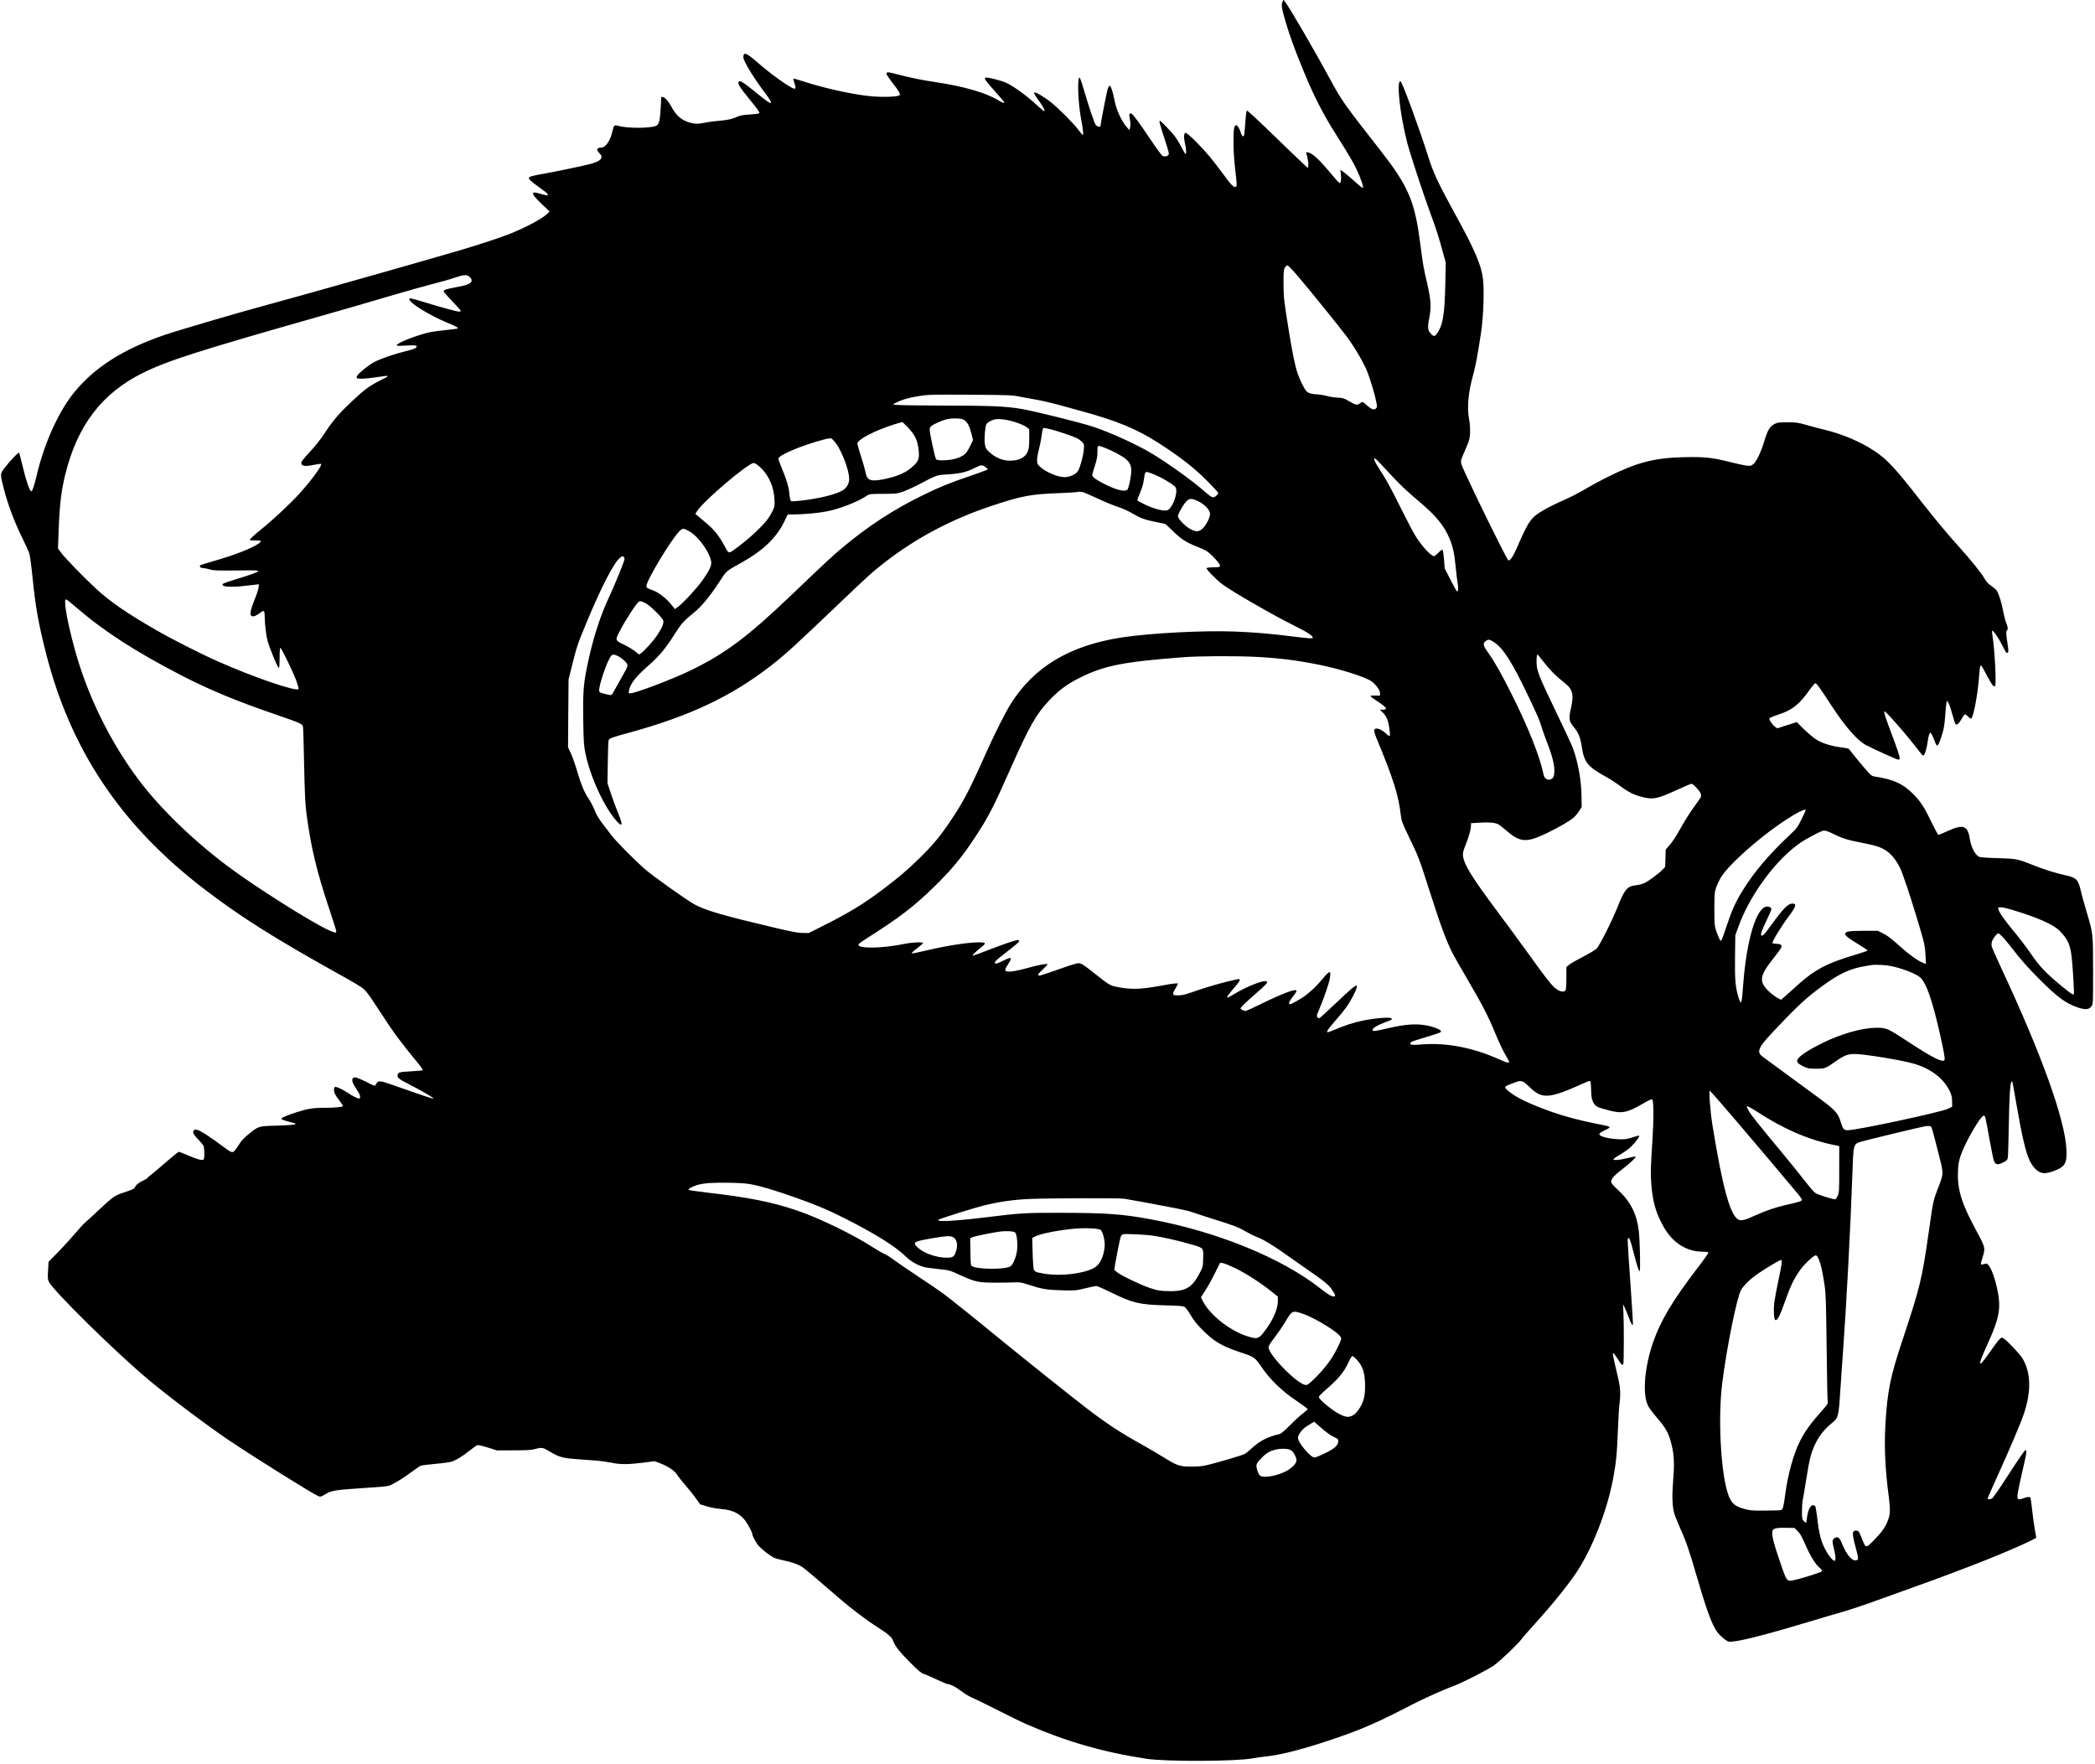 <?xml version="1.0" encoding="UTF-8" standalone="yes"?>
<svg version="1.0" xmlns="http://www.w3.org/2000/svg" width="2107pt" height="1774pt" viewBox="0 0 2810 2366" preserveAspectRatio="xMidYMid meet">
  <g transform="translate(0,2366) scale(0.1,-0.1)" fill="#000000" stroke="none">
    <path d="M17201 23631 c-17 -41 -11 -79 45 -271 56 -188 112 -344 233 -639
141 -344 262 -582 436 -857 214 -338 265 -429 324 -576 41 -103 52 -148 38
-148 -7 0 -57 41 -112 91 -55 50 -120 104 -143 121 l-44 30 7 -56 c9 -70 0
-127 -20 -120 -7 3 -55 56 -106 117 -163 197 -248 276 -314 293 -26 6 -27 5
-22 -17 3 -13 11 -45 17 -71 6 -25 10 -64 8 -85 l-3 -38 -60 54 c-33 30 -215
205 -404 388 -189 184 -349 332 -355 330 -6 -2 -14 -46 -18 -103 -18 -242 -19
-245 -36 -242 -9 2 -21 21 -28 45 -16 54 -45 103 -61 103 -31 0 -38 -44 -38
-230 1 -132 8 -242 25 -383 18 -150 21 -200 12 -209 -22 -22 -61 10 -139 118
-43 59 -123 164 -177 233 -117 149 -339 374 -364 369 -24 -4 -27 -60 -8 -142
18 -76 21 -150 6 -141 -5 3 -31 47 -57 98 -26 50 -67 116 -91 147 -54 67 -183
200 -195 200 -13 0 0 -51 64 -244 33 -98 59 -188 57 -200 -4 -28 -49 -43 -82
-28 -15 7 -75 87 -156 209 -135 201 -228 331 -255 353 -8 7 -21 10 -29 7 -11
-4 -11 -17 -1 -78 9 -50 10 -83 3 -108 l-10 -36 -35 40 c-71 82 -140 233 -163
355 -21 111 -50 200 -65 200 -8 0 -21 -21 -30 -52 -13 -44 -95 -466 -95 -490
0 -16 -41 -7 -59 11 -20 20 -80 197 -167 489 -30 103 -51 159 -57 153 -29 -29
-15 -354 23 -554 26 -133 35 -217 23 -217 -5 0 -31 30 -58 67 -61 83 -267 291
-369 371 -42 34 -105 77 -140 97 -109 61 -112 48 -16 -85 64 -89 83 -130 62
-130 -5 0 -55 43 -113 96 -125 115 -287 232 -388 281 -72 35 -273 84 -288 70
-13 -14 17 -55 136 -186 66 -74 121 -138 121 -143 0 -16 -25 -7 -89 32 -160
96 -458 182 -818 236 -185 27 -352 61 -516 104 -134 36 -157 37 -157 11 0 -11
38 -68 85 -128 80 -101 105 -146 92 -160 -24 -23 -239 -30 -408 -12 -227 23
-625 111 -877 195 -74 24 -137 42 -140 39 -3 -3 2 -27 11 -53 21 -57 22 -82 3
-82 -44 0 -321 197 -505 360 -140 123 -180 137 -181 63 0 -51 135 -274 292
-481 127 -168 103 -177 -78 -29 -231 188 -266 209 -280 172 -9 -21 33 -86 131
-205 123 -149 159 -200 149 -210 -5 -5 -61 -12 -124 -16 -81 -4 -128 -12 -160
-26 -82 -36 -134 -48 -251 -58 -63 -5 -148 -16 -188 -25 -95 -20 -146 -19
-219 3 -109 35 -176 95 -242 220 -34 64 -89 122 -115 122 -8 0 -15 -1 -16 -2
0 -2 -4 -70 -8 -153 -9 -167 -23 -219 -66 -235 -87 -33 -388 -32 -502 2 -54
15 -60 10 -80 -78 -28 -123 -91 -214 -148 -214 -62 0 -72 -30 -25 -75 61 -59
22 -106 -120 -144 -98 -27 -510 -112 -680 -141 -69 -12 -132 -28 -140 -36 -12
-12 -10 -18 15 -45 17 -17 71 -60 121 -95 140 -98 149 -121 36 -90 -114 31
-122 32 -122 5 0 -17 32 -54 110 -130 l111 -106 -33 -32 c-65 -65 -288 -183
-508 -271 -116 -46 -401 -140 -650 -214 -431 -128 -2122 -607 -2545 -721 -436
-117 -1228 -350 -1434 -420 -544 -187 -920 -424 -1195 -754 -213 -255 -408
-682 -511 -1113 -35 -149 -61 -228 -75 -228 -22 0 -72 144 -120 348 -21 90
-41 166 -45 170 -9 9 -131 -120 -197 -208 -58 -76 -58 -76 -9 -270 57 -223
147 -461 261 -690 38 -75 75 -159 84 -189 8 -29 27 -168 41 -309 39 -395 80
-623 180 -1019 330 -1299 1004 -2308 2110 -3158 498 -383 962 -675 1873 -1181
129 -71 254 -146 278 -168 25 -21 74 -84 111 -140 222 -339 279 -423 360 -531
49 -66 136 -176 193 -245 113 -137 135 -168 127 -176 -3 -3 -70 -9 -148 -14
-159 -9 -175 -13 -184 -41 -14 -42 5 -58 143 -129 169 -85 351 -192 336 -197
-6 -2 -103 28 -215 68 -112 39 -268 93 -347 121 -157 55 -182 56 -207 8 -17
-33 -12 -34 -140 32 -38 19 -89 41 -113 49 -37 11 -45 10 -59 -3 -21 -22 -4
-72 53 -156 43 -61 55 -104 34 -117 -12 -7 -92 32 -157 77 -60 40 -137 78
-162 78 -17 0 -21 -6 -21 -36 0 -43 8 -59 71 -145 27 -37 49 -71 49 -76 0 -12
-119 -23 -259 -23 -145 0 -220 -13 -369 -61 -141 -46 -206 -75 -197 -89 6 -9
66 -29 155 -51 43 -11 44 -12 20 -22 -14 -5 -122 -13 -240 -16 -248 -7 -240
-5 -377 -115 -54 -44 -95 -87 -120 -127 -21 -33 -49 -74 -63 -90 -33 -39 -43
-35 -185 71 -274 203 -365 247 -373 177 -3 -22 9 -40 61 -95 35 -37 69 -77 76
-89 6 -12 11 -58 11 -103 0 -66 -3 -82 -17 -87 -23 -9 -90 11 -208 62 -57 25
-109 45 -117 45 -7 0 -81 -59 -163 -131 -83 -73 -174 -149 -202 -171 -29 -21
-53 -42 -53 -47 0 -4 -23 -18 -52 -32 -62 -29 -107 -64 -118 -94 -9 -22 -24
-29 -180 -81 -90 -30 -134 -63 -310 -229 -74 -70 -152 -142 -174 -159 -21 -17
-81 -83 -134 -146 -53 -63 -156 -176 -228 -250 l-133 -135 -7 -116 c-6 -97 -4
-121 10 -150 58 -122 899 -950 1341 -1319 265 -222 793 -619 1069 -805 345
-232 1120 -717 1203 -752 32 -13 36 -12 91 21 90 55 123 60 602 92 204 13 252
19 285 36 88 44 181 103 275 174 54 40 110 78 124 84 14 5 104 16 200 25 95 8
193 22 216 30 67 24 145 72 238 147 47 37 94 71 106 74 12 2 75 -12 141 -33
l120 -38 225 1 c178 0 238 4 286 17 90 25 107 22 197 -33 116 -71 171 -87 331
-100 75 -5 198 -15 273 -20 76 -6 177 -20 225 -30 112 -25 222 -25 420 0 l157
20 81 -30 c106 -42 192 -100 223 -153 14 -23 65 -87 112 -142 48 -55 112 -134
141 -176 l54 -77 86 -26 c51 -16 128 -31 188 -36 151 -13 240 -51 315 -136 41
-46 111 -174 111 -201 0 -18 35 -87 71 -140 16 -23 71 -74 123 -113 88 -65
102 -72 183 -90 168 -36 254 -67 314 -114 56 -43 242 -202 479 -407 150 -130
368 -295 503 -381 158 -101 199 -137 218 -191 25 -69 85 -145 233 -293 107
-107 140 -134 181 -149 28 -9 106 -44 175 -76 69 -33 134 -59 145 -59 34 -1
104 -37 184 -98 42 -32 104 -69 136 -82 33 -13 186 -88 340 -166 154 -79 338
-168 408 -198 521 -227 1022 -371 1592 -457 267 -41 1218 -36 1430 6 39 8 116
19 171 24 207 21 527 104 939 245 353 120 589 224 1030 454 149 77 425 201
560 250 109 40 452 215 532 272 85 60 320 284 373 355 20 28 95 113 165 190
264 290 505 592 610 765 213 349 394 842 464 1262 32 192 40 273 51 568 6 151
16 316 22 365 17 134 13 217 -16 343 -14 61 -38 162 -52 223 -14 61 -23 114
-19 117 7 7 24 -15 76 -95 43 -66 53 -74 63 -46 8 21 9 549 1 693 l-5 105 25
-50 c13 -27 39 -90 57 -140 18 -49 38 -89 43 -87 12 3 13 -24 -24 527 -42 614
-43 618 -32 634 13 20 31 -25 70 -180 51 -195 71 -259 83 -259 14 0 5 418 -12
550 -28 222 -113 388 -280 541 -68 63 -90 90 -90 109 0 37 50 92 154 170 97
73 184 156 174 166 -4 3 -51 -6 -107 -20 -108 -28 -195 -34 -189 -14 3 7 45
35 94 64 49 28 114 75 144 105 60 59 116 136 107 145 -3 3 -43 -6 -89 -22 -65
-22 -99 -27 -161 -26 -152 3 -291 38 -285 71 2 9 33 31 71 49 101 48 101 48
-103 87 -214 42 -435 100 -602 159 -311 111 -491 198 -592 287 -57 51 -56 52
66 99 116 45 125 43 216 -44 88 -85 139 -114 209 -122 89 -11 230 32 488 150
55 25 107 46 116 46 15 0 17 -17 21 -117 3 -99 7 -126 27 -166 28 -57 51 -70
207 -110 179 -48 250 -34 462 90 80 46 117 62 124 55 19 -19 21 -240 5 -502
-28 -443 -29 -482 -18 -627 17 -221 52 -358 135 -523 127 -255 319 -389 558
-390 37 0 70 -5 73 -10 3 -6 -58 -95 -138 -198 -341 -444 -503 -715 -606
-1014 -114 -333 -142 -688 -66 -843 14 -29 62 -94 107 -146 144 -166 180 -236
219 -421 26 -123 28 -247 9 -471 -14 -175 -9 -311 16 -402 9 -33 46 -127 83
-210 79 -173 118 -290 235 -690 120 -412 194 -611 263 -700 43 -57 127 -125
156 -126 107 -5 437 77 1057 263 184 55 403 120 485 143 83 24 281 90 440 148
160 58 418 151 575 207 597 213 1233 466 1474 587 l89 44 -7 42 c-3 23 -13 79
-21 125 -8 45 -21 146 -29 223 -8 76 -18 144 -21 149 -9 15 -45 12 -101 -9
-59 -23 -74 -16 -74 34 0 28 36 201 94 450 29 123 33 169 14 163 -14 -4 -56
-65 -282 -411 -81 -125 -156 -232 -166 -237 -24 -13 -60 -13 -60 -1 0 6 57
135 126 288 174 382 325 739 362 853 100 303 93 548 -20 739 -34 57 -202 235
-251 266 -28 18 -28 18 -58 -11 -16 -15 -53 -62 -81 -103 -29 -42 -79 -112
-112 -156 -48 -63 -62 -76 -64 -59 -4 25 15 74 108 279 128 284 161 421 140
592 -21 171 -84 376 -134 438 -23 28 -26 29 -65 19 -50 -14 -51 -13 -14 104
34 109 30 126 -82 332 -205 378 -263 563 -252 810 3 95 10 132 36 210 60 178
267 535 311 535 18 0 22 -18 74 -310 25 -137 51 -268 59 -290 21 -59 51 -66
124 -29 49 25 58 34 64 64 4 19 9 207 13 417 6 378 17 569 35 600 8 14 9 14
14 -3 4 -10 29 -152 57 -314 71 -413 125 -641 178 -745 57 -115 136 -173 219
-160 74 11 182 55 218 89 47 44 59 98 52 231 -20 400 -329 1262 -868 2417 -71
152 -132 290 -135 307 -3 16 -1 46 6 66 13 40 65 105 84 105 17 0 93 -82 176
-190 128 -166 221 -271 380 -430 243 -242 353 -322 516 -376 99 -32 144 -27
178 19 21 28 21 37 21 480 -1 513 2 487 -94 809 -27 92 -57 200 -66 240 -38
171 -60 194 -213 228 -135 30 -276 74 -417 130 -226 90 -233 91 -490 99 -139
4 -238 11 -250 18 -57 32 -106 130 -125 248 -27 172 -89 192 -297 97 -62 -29
-117 -52 -123 -52 -5 0 -45 74 -88 163 -98 204 -149 284 -243 379 -146 147
-270 204 -531 243 -32 5 -49 19 -121 103 -46 53 -112 133 -147 177 -35 44 -67
84 -71 89 -4 5 -54 15 -111 22 -131 17 -252 56 -331 107 -34 22 -106 83 -160
135 l-97 96 -131 -42 -130 -42 -28 19 c-36 26 -85 97 -78 114 3 8 57 31 119
51 185 60 279 133 416 326 37 52 74 95 82 95 16 0 60 -61 219 -305 183 -281
347 -466 464 -527 109 -56 391 -184 419 -190 26 -5 28 -3 28 26 0 18 -42 143
-94 279 -51 136 -96 261 -100 277 -4 17 -9 38 -12 47 -11 38 29 2 147 -131
104 -117 237 -277 342 -415 22 -28 32 -34 42 -26 15 12 41 103 50 175 10 72
24 125 35 125 12 0 33 -40 61 -114 33 -91 45 -79 104 109 18 59 28 120 36 235
6 85 14 166 18 180 8 24 8 24 30 -18 12 -24 35 -93 51 -154 16 -61 34 -116 39
-121 16 -16 40 0 70 50 59 95 54 93 93 56 19 -18 39 -33 45 -33 29 0 89 309
108 555 10 140 16 167 30 155 7 -6 41 -64 75 -130 67 -129 95 -164 111 -140
18 26 -7 505 -35 668 -7 39 -9 72 -5 72 19 0 83 -92 130 -187 29 -57 57 -107
62 -110 5 -3 14 0 20 6 8 8 6 40 -6 118 -20 123 -21 169 -7 178 16 10 12 49
-11 100 -11 26 -29 96 -40 156 -19 109 -58 233 -87 277 -8 13 -41 41 -72 62
-42 29 -66 55 -90 97 -40 72 -181 247 -335 418 -154 170 -336 389 -510 611
-356 457 -460 570 -637 687 -180 120 -434 228 -665 282 -59 14 -166 42 -238
63 -120 34 -140 37 -260 37 -114 0 -135 -3 -170 -21 -70 -38 -94 -79 -144
-244 -42 -137 -102 -261 -143 -295 -30 -25 -37 -27 -90 -21 -31 3 -135 26
-231 50 -225 58 -343 70 -616 63 -400 -10 -629 -71 -1029 -271 -84 -42 -201
-105 -262 -141 -122 -73 -237 -131 -382 -194 -53 -23 -137 -66 -188 -95 -187
-107 -213 -143 -379 -527 -46 -105 -90 -167 -110 -155 -25 16 -598 1187 -627
1284 -15 50 -15 50 62 227 43 99 48 119 52 200 2 57 -2 120 -12 174 -31 164
-13 367 54 604 31 112 60 266 105 562 32 207 45 572 26 725 -23 186 -111 391
-372 865 -239 437 -293 552 -369 795 -102 325 -339 972 -362 986 -62 39 -13
-433 86 -818 38 -147 218 -696 319 -969 71 -191 106 -301 162 -509 l37 -135
-6 -280 c-8 -389 -30 -542 -97 -648 -38 -61 -53 -67 -90 -31 -49 47 -54 84
-29 215 30 152 24 243 -28 469 -50 217 -54 240 -92 530 -75 578 -158 770 -545
1265 -472 603 -510 656 -655 925 -202 374 -558 986 -613 1054 l-23 29 -13 -32z
m209 -3677 c157 -184 546 -666 648 -801 111 -148 236 -361 282 -480 46 -120
104 -315 121 -408 11 -58 11 -67 -5 -84 -24 -26 -61 -13 -125 45 -27 24 -52
44 -55 44 -4 0 -20 -10 -36 -21 -35 -27 -55 -23 -151 33 -65 38 -80 42 -143
44 -39 1 -107 11 -150 23 -44 11 -100 21 -125 21 -66 1 -120 15 -146 40 -27
26 -89 150 -121 244 -33 97 -68 266 -119 581 -65 404 -68 435 -69 625 -1 150
2 180 17 208 10 17 25 32 35 32 10 0 69 -60 142 -146z m-11122 0 c32 -22 45
-50 33 -73 -16 -29 -66 -48 -191 -71 -145 -26 -180 -38 -180 -57 0 -8 52 -68
115 -133 63 -65 115 -123 115 -129 0 -6 -11 -11 -23 -11 -29 0 -256 62 -476
130 -178 54 -191 57 -191 36 0 -48 260 -210 500 -311 136 -57 159 -70 148 -81
-3 -3 -69 -12 -147 -20 -77 -7 -175 -21 -218 -29 -165 -34 -441 -140 -451
-174 -4 -11 18 -12 126 -6 97 5 131 4 137 -5 14 -23 -23 -42 -141 -70 -150
-36 -339 -101 -424 -146 -71 -37 -200 -140 -226 -179 -9 -13 -13 -29 -9 -35
10 -16 120 -12 261 10 191 29 195 27 64 -38 -148 -73 -215 -121 -374 -270
-181 -169 -265 -265 -373 -429 -63 -97 -131 -182 -208 -265 -70 -75 -115 -131
-115 -143 0 -49 42 -56 178 -29 45 9 85 14 88 11 19 -19 -130 -222 -299 -408
-114 -125 -368 -362 -501 -467 -85 -67 -156 -133 -156 -145 0 -4 32 -7 72 -6
82 3 94 -8 48 -41 -90 -64 -327 -157 -601 -235 -91 -26 -172 -51 -179 -55 -24
-15 -3 -40 33 -40 18 0 58 -8 88 -17 47 -16 91 -17 358 -15 271 3 303 2 292
-12 -12 -14 -107 -48 -341 -120 -140 -44 -152 -51 -126 -71 14 -11 46 -15 110
-15 83 0 124 4 310 26 l59 7 -5 -44 c-3 -24 -28 -101 -57 -171 -56 -139 -65
-202 -32 -213 25 -8 64 9 112 47 49 39 59 30 59 -53 0 -91 20 -259 37 -319 36
-125 138 -370 154 -370 5 0 9 61 9 135 0 84 4 135 10 135 14 0 170 -323 215
-443 19 -54 33 -103 29 -109 -25 -40 -594 154 -1079 369 -237 105 -604 291
-830 421 -381 218 -621 383 -799 548 -165 151 -423 417 -476 489 l-43 59 11
285 c13 322 34 490 88 711 161 652 489 1082 1030 1353 335 167 737 296 2394
767 294 83 715 205 935 271 220 65 481 138 580 163 99 25 225 60 280 80 111
38 160 44 193 20z m7382 -1613 c58 -11 168 -31 245 -45 77 -14 205 -44 285
-66 80 -23 226 -63 325 -90 454 -124 720 -234 1007 -417 280 -179 481 -334
651 -505 86 -86 157 -163 157 -170 0 -20 -42 -58 -65 -58 -25 0 -46 15 -155
109 -160 138 -510 386 -705 498 -202 117 -538 268 -750 338 -179 59 -776 207
-965 240 -212 36 -408 44 -1070 45 -311 1 -585 5 -610 9 l-45 7 50 26 c69 35
162 63 280 82 150 24 159 24 730 21 482 -3 540 -5 635 -24z m-732 -319 c41
-30 65 -77 92 -181 l21 -83 -31 -66 c-17 -37 -42 -81 -56 -99 -49 -65 -169
-106 -311 -107 -61 -1 -86 3 -97 14 -15 15 -86 343 -86 398 0 36 18 53 100 91
98 46 165 61 255 58 65 -2 86 -6 113 -25z m690 -28 c63 -21 126 -49 144 -65
l33 -27 0 -123 c0 -97 -4 -135 -19 -172 -34 -89 -131 -134 -270 -125 -88 6
-188 54 -256 123 -39 40 -44 51 -51 107 -9 71 4 226 21 257 11 21 52 47 100
62 55 18 181 3 298 -37z m-1448 -70 c91 -96 125 -167 140 -287 14 -119 4 -157
-64 -222 -95 -93 -217 -147 -417 -186 -165 -31 -210 -12 -230 97 -6 32 -33
128 -60 211 -27 84 -49 162 -49 172 0 56 230 175 501 261 52 16 97 29 100 29
4 1 39 -33 79 -75z m1915 -23 c93 -23 302 -94 354 -121 20 -10 49 -32 65 -49
28 -29 29 -33 23 -103 -7 -85 -49 -238 -78 -285 -29 -46 -109 -83 -179 -83
-95 0 -255 68 -332 141 -34 32 -38 41 -38 87 0 27 11 92 25 144 13 51 29 130
35 176 13 96 18 112 34 112 6 0 47 -9 91 -19z m-2885 -184 c84 -112 180 -368
180 -482 0 -65 -37 -125 -95 -157 -102 -55 -304 -104 -549 -133 -65 -7 -124
-11 -132 -8 -14 5 -18 24 -29 123 -8 77 -39 176 -96 312 -27 64 -49 125 -49
135 0 47 305 176 608 257 58 16 93 20 104 14 10 -5 36 -32 58 -61z m3605 -62
c97 -36 236 -110 284 -151 46 -40 60 -62 72 -114 14 -59 -27 -285 -54 -302
-40 -26 -148 2 -298 77 -114 57 -169 97 -169 122 0 9 16 65 35 124 28 87 35
124 35 189 0 93 -2 92 95 55z m3646 -158 c9 -7 82 -84 163 -172 160 -173 224
-234 417 -397 224 -190 330 -320 404 -497 42 -102 64 -202 80 -375 9 -89 20
-186 26 -216 12 -62 9 -115 -6 -114 -5 0 -45 70 -88 155 l-79 154 -9 120 c-6
66 -14 124 -20 130 -6 6 -25 -7 -55 -38 -26 -26 -51 -47 -57 -47 -40 0 -146
111 -240 253 -27 39 -124 223 -215 407 -112 226 -195 378 -254 467 -101 153
-125 215 -67 170z m-8299 -75 c133 -105 215 -270 225 -453 5 -89 4 -101 -20
-152 -14 -31 -40 -77 -58 -103 -69 -101 -247 -268 -419 -396 -124 -92 -110
-94 -176 27 -71 130 -140 215 -246 303 -44 37 -94 79 -111 93 l-31 27 27 41
c94 142 683 641 757 641 9 0 33 -13 52 -28z m3058 -29 l32 -26 -26 -14 c-14
-7 -110 -42 -213 -77 -265 -90 -400 -144 -618 -250 -404 -196 -750 -421 -1105
-719 -122 -102 -219 -192 -662 -616 -601 -575 -900 -798 -1372 -1027 -241
-116 -736 -304 -803 -304 -22 0 -24 3 -18 33 20 100 86 184 268 345 139 122
227 228 344 413 93 148 120 177 264 295 100 81 208 213 330 398 110 168 85
146 314 275 288 162 463 333 568 552 l42 88 87 1 c130 0 331 19 439 41 174 34
411 127 532 207 40 27 43 27 221 28 169 0 186 2 261 27 44 15 141 58 215 97
259 135 237 127 406 138 163 11 248 33 362 92 71 36 92 37 132 3z m2221 -82
c113 -39 308 -151 328 -190 37 -68 -47 -290 -116 -307 -47 -12 -176 21 -287
74 -57 27 -106 54 -109 59 -4 6 11 50 33 99 24 55 43 118 50 164 20 138 14
131 101 101z m-756 -321 c164 -75 217 -97 345 -142 47 -17 121 -51 165 -78
101 -60 162 -82 300 -110 61 -11 118 -24 128 -26 10 -3 57 -45 105 -93 112
-112 184 -158 333 -216 108 -43 129 -54 189 -111 37 -35 80 -82 95 -105 36
-52 27 -59 -77 -59 -45 0 -80 -5 -84 -11 -8 -13 113 -138 201 -208 111 -89
688 -422 990 -571 176 -87 250 -139 229 -160 -6 -6 -91 1 -234 19 -304 39
-541 60 -815 70 -416 16 -1125 -21 -1506 -79 -699 -107 -1180 -394 -1492 -892
-73 -116 -215 -399 -322 -637 -237 -531 -310 -671 -496 -947 -138 -203 -230
-313 -410 -489 -166 -162 -284 -262 -494 -420 -257 -193 -446 -308 -794 -483
l-193 -97 -82 1 c-63 0 -143 15 -366 68 -692 163 -924 230 -1080 312 -103 55
-561 380 -676 481 -133 117 -376 362 -438 443 -31 41 -88 116 -127 165 -38 50
-78 114 -89 143 -26 69 -66 147 -102 200 -50 73 -96 183 -143 346 -25 85 -63
195 -85 243 l-41 88 3 455 4 455 42 170 c69 277 76 298 197 590 186 450 363
796 440 863 40 36 48 38 65 17 9 -11 9 -22 -1 -52 -23 -72 -137 -348 -189
-458 -134 -283 -233 -596 -309 -972 -46 -226 -54 -353 -48 -713 4 -269 8 -331
27 -425 63 -317 251 -728 419 -917 83 -93 89 -55 19 112 -22 52 -63 162 -90
243 l-50 149 4 281 c2 155 7 289 11 297 13 28 43 39 269 100 821 225 1378 488
1915 906 192 150 313 261 889 810 417 399 460 437 629 569 422 328 893 578
1425 756 418 139 529 160 930 175 102 3 205 10 230 14 59 10 61 9 235 -70z
m1380 -50 c98 -47 165 -120 165 -178 0 -42 -50 -142 -94 -186 -49 -48 -83 -53
-152 -22 -75 34 -184 143 -184 183 0 35 88 182 128 213 32 26 69 23 137 -10z
m-6821 -406 c132 -74 296 -311 296 -427 0 -47 -37 -118 -126 -242 -75 -105
-264 -307 -330 -353 l-32 -22 -56 70 c-65 80 -173 161 -249 186 -62 20 -77 31
-77 54 0 70 316 598 434 725 51 54 59 54 140 9z m-8218 -1025 c372 -320 803
-598 1418 -914 368 -190 736 -342 1256 -520 343 -118 357 -125 364 -167 3 -18
10 -251 15 -518 8 -378 15 -518 30 -635 60 -458 139 -789 316 -1315 47 -140
85 -263 85 -272 0 -25 -14 -23 -100 15 -220 97 -1001 590 -1355 857 -468 351
-907 777 -1192 1155 -381 506 -687 1127 -857 1741 -63 228 -113 453 -126 562
-11 91 -9 122 8 122 5 0 67 -50 138 -111z m7643 54 c62 -36 218 -192 227 -226
9 -38 -15 -96 -78 -192 -52 -79 -168 -209 -219 -246 l-27 -19 -53 43 c-29 23
-98 65 -153 92 -118 58 -117 55 -56 175 68 136 227 381 259 400 20 11 44 5
100 -27z m11362 -511 c132 -85 246 -263 473 -740 123 -258 147 -313 176 -412
13 -41 40 -118 61 -172 82 -207 115 -340 107 -434 -4 -44 -10 -62 -28 -76 -45
-36 -103 -11 -115 49 -48 237 -203 631 -425 1073 -137 275 -232 443 -315 559
-72 100 -79 129 -39 160 35 28 52 26 105 -7z m-11745 -191 c23 -10 63 -39 89
-64 57 -55 57 -60 -19 -191 -29 -50 -72 -127 -96 -171 -59 -109 -54 -104 -103
-93 -96 21 -115 28 -120 48 -14 54 108 415 160 472 20 23 37 22 89 -1z m12422
-83 c84 -109 166 -190 272 -273 116 -90 134 -159 90 -349 -30 -135 -25 -170
35 -243 66 -80 92 -141 110 -260 32 -219 78 -276 325 -412 52 -28 138 -84 190
-123 112 -84 185 -120 300 -149 144 -37 197 -26 465 96 88 40 170 76 182 79
19 6 32 -2 72 -44 59 -61 78 -102 64 -133 -6 -12 -45 -69 -88 -127 -72 -99
-120 -176 -226 -364 -24 -43 -69 -109 -100 -146 l-57 -67 -3 -116 -4 -116 -35
-36 c-53 -55 -188 -155 -245 -181 -27 -12 -81 -26 -118 -29 -110 -12 -149 -59
-238 -285 -71 -181 -243 -524 -284 -565 -18 -17 -100 -66 -181 -108 -82 -42
-166 -90 -186 -107 l-38 -31 0 -145 c0 -81 -5 -154 -10 -165 -21 -37 -93 -19
-154 39 -58 56 -123 140 -351 457 -115 160 -303 415 -417 567 -333 447 -441
621 -454 734 -6 43 0 65 39 164 45 116 67 197 67 250 l0 28 115 7 c127 8 203
2 250 -21 16 -8 66 -46 109 -84 186 -162 271 -167 544 -35 164 79 311 165 362
211 21 19 54 58 72 87 l33 52 -2 150 c-3 227 -56 500 -130 675 -20 47 -94 207
-166 355 -291 607 -307 646 -307 774 0 67 4 91 16 91 1 0 38 -46 82 -102z
m-3878 72 c311 -15 554 -45 855 -105 284 -56 621 -163 708 -222 60 -42 117
-119 117 -160 l0 -34 -52 1 c-99 3 -99 1 10 -72 138 -91 154 -117 73 -118
l-34 0 40 -37 c26 -25 48 -58 62 -96 22 -60 42 -199 31 -217 -4 -6 -24 6 -47
28 -73 70 -154 92 -161 45 -2 -12 13 -62 33 -110 224 -539 294 -761 324 -1026
10 -82 17 -102 110 -295 127 -263 138 -291 261 -677 154 -484 236 -709 320
-875 21 -41 115 -207 209 -367 193 -330 274 -487 361 -699 63 -152 108 -245
159 -333 57 -96 51 -97 -124 -20 -339 149 -692 215 -1011 190 -109 -9 -141 -8
-151 2 -21 21 -1 34 107 66 294 89 301 92 298 109 -4 22 -102 61 -198 78 -144
26 -281 15 -525 -41 -167 -39 -195 -42 -195 -21 0 25 62 64 159 100 103 38
106 40 96 55 -13 22 -210 7 -390 -30 -122 -26 -238 -63 -368 -119 -54 -23
-101 -39 -104 -36 -11 11 18 52 114 162 122 140 171 208 233 327 46 90 61 137
43 137 -20 0 -83 -54 -271 -232 -113 -106 -211 -197 -219 -202 -10 -5 -21 -3
-31 8 -15 15 -13 24 27 118 61 145 129 343 139 408 17 109 -2 107 -101 -13
-72 -87 -134 -148 -232 -224 -47 -36 -184 -113 -202 -113 -26 0 -11 39 37 100
28 34 50 69 50 78 0 38 -171 -25 -496 -184 -94 -46 -178 -84 -187 -84 -25 0
-67 22 -67 34 0 15 72 84 222 215 115 99 144 132 131 145 -30 30 -268 -62
-457 -178 -33 -20 -63 -36 -68 -36 -22 0 -7 21 117 168 55 65 59 86 13 77
-177 -36 -391 -97 -623 -178 -97 -34 -131 -40 -203 -38 -47 1 -49 22 -8 89 20
33 36 62 36 66 0 12 -58 6 -220 -24 -286 -53 -415 -56 -613 -15 -76 16 -101
31 -282 175 -152 121 -182 140 -221 140 -18 0 -104 -25 -191 -56 -325 -114
-334 -117 -346 -105 -9 9 5 27 56 74 37 35 67 67 67 71 0 15 -101 -3 -250 -43
-211 -58 -304 -68 -317 -35 -3 8 13 43 36 77 66 102 55 109 -75 45 -63 -31
-88 -38 -96 -30 -15 15 6 38 112 120 168 130 210 166 210 179 0 7 -9 13 -19
13 -33 0 -174 -48 -389 -131 -112 -44 -209 -79 -215 -79 -15 0 47 63 111 112
74 57 70 68 -27 68 -149 0 -439 -45 -714 -111 -93 -22 -176 -39 -185 -37 -11
2 10 24 66 66 45 35 82 67 82 72 0 17 -144 11 -245 -10 -309 -64 -643 -67
-619 -7 3 8 43 38 90 68 446 282 648 436 918 699 239 233 382 406 558 675 179
273 245 402 483 940 240 542 339 715 513 896 129 135 239 215 407 299 329 163
576 212 1380 274 212 17 681 19 965 6z m7390 -2058 c0 -5 -25 -60 -57 -123
-52 -106 -63 -120 -152 -204 -285 -267 -486 -505 -639 -754 -90 -145 -144
-265 -207 -455 -57 -173 -74 -216 -85 -216 -8 0 -38 68 -66 150 -16 47 -19 86
-19 275 1 210 2 224 26 297 15 42 48 109 75 150 84 127 358 384 629 589 244
185 495 332 495 291z m380 -322 c113 -56 178 -76 380 -116 181 -35 245 -56
318 -103 68 -45 134 -125 187 -231 34 -69 123 -333 224 -665 104 -344 112
-380 118 -508 l6 -118 -39 16 c-81 34 -183 108 -319 230 -104 94 -159 136
-214 163 l-75 37 -190 0 c-202 -1 -246 -9 -246 -44 0 -22 48 -59 198 -150 56
-35 102 -66 102 -71 0 -4 -71 -28 -157 -54 -390 -115 -558 -204 -804 -429 -67
-62 -140 -127 -161 -145 l-38 -33 -52 28 c-29 15 -83 57 -120 93 -128 127
-116 203 73 440 50 63 95 125 100 138 14 36 -5 52 -62 52 -26 0 -51 5 -54 11
-10 14 119 227 215 354 101 135 113 175 53 175 -58 0 -119 -60 -269 -266 -99
-137 -122 -164 -141 -164 -27 0 -11 52 71 223 31 64 56 123 56 130 0 22 -23
37 -56 37 -144 0 -279 -446 -324 -1068 -17 -239 -26 -263 -60 -155 -43 140
-52 242 -48 551 l4 287 38 105 c155 436 510 916 844 1142 62 42 231 133 282
151 34 12 62 5 160 -43z m2396 -1016 c336 -101 549 -196 632 -281 109 -112
143 -188 161 -363 16 -153 35 -480 28 -487 -12 -11 -50 16 -188 130 -196 164
-271 244 -392 419 -59 85 -160 218 -224 294 -123 149 -198 254 -208 297 -7 26
-6 27 33 27 23 0 94 -16 158 -36z m-1649 -749 c171 -32 367 -110 420 -166 74
-79 149 -295 242 -696 57 -247 82 -380 74 -399 -17 -44 -158 26 -475 234 -289
190 -305 197 -438 196 -202 -2 -477 -81 -745 -214 -161 -80 -280 -158 -310
-204 -24 -37 -5 -62 73 -99 62 -30 75 -32 172 -32 120 0 122 1 267 102 115 80
156 95 258 95 125 -1 611 -80 780 -128 231 -65 407 -199 489 -374 24 -52 30
-78 30 -135 l1 -70 -55 -27 c-94 -46 -1223 -288 -1344 -288 -54 0 -67 15 -94
105 -40 134 -74 168 -387 395 -141 103 -536 393 -663 487 -48 36 -56 65 -34
116 26 58 85 126 338 389 223 231 350 341 579 500 167 116 317 181 485 208 41
6 82 13 90 15 44 8 178 3 247 -10z m-2255 -1852 c83 -98 193 -225 243 -283 98
-113 710 -837 788 -933 26 -32 47 -64 47 -72 0 -15 -50 -31 -205 -65 -139 -31
-281 -79 -412 -139 -144 -66 -191 -78 -229 -63 -114 48 -216 415 -355 1272
-29 179 -50 460 -35 460 3 0 74 -80 158 -177z m474 -104 c351 -229 681 -373
1022 -445 l82 -17 0 -311 c0 -286 -2 -314 -20 -354 -10 -23 -25 -45 -33 -48
-20 -7 -231 59 -269 85 -18 13 -77 80 -130 149 -53 70 -200 252 -328 406 -318
384 -397 483 -431 541 -16 28 -29 53 -29 58 0 18 34 2 136 -64z m2356 -254
c10 -33 45 -170 79 -304 72 -284 73 -264 -9 -476 -61 -160 -62 -162 -122 -585
-88 -620 -117 -739 -344 -1423 -173 -518 -210 -701 -237 -1162 -17 -292 -2
-600 46 -965 20 -153 19 -225 -5 -294 -33 -98 -80 -167 -186 -276 -121 -124
-115 -124 -173 21 -34 84 -41 94 -65 97 -67 8 -69 -29 -11 -242 38 -137 37
-156 -11 -156 -51 0 -119 85 -170 211 -30 74 -49 99 -77 99 -29 0 -57 -29 -57
-59 0 -14 9 -60 20 -101 22 -83 26 -145 10 -155 -16 -10 -74 56 -114 128 -70
126 -95 218 -122 455 -9 75 -21 143 -26 150 -6 6 -21 12 -33 12 -32 0 -64 -68
-77 -162 -5 -40 -11 -74 -12 -76 -2 -1 -15 10 -29 24 -26 26 -27 31 -27 133 0
58 5 125 10 148 6 24 26 143 45 265 46 292 67 373 125 493 53 108 115 187 216
272 97 82 95 74 124 518 5 88 19 282 30 430 45 618 102 1695 124 2337 17 480
12 460 126 496 61 19 762 188 850 205 14 3 38 4 54 3 28 -1 31 -6 48 -61z
m-15828 -724 c130 -27 320 -84 574 -174 292 -104 437 -165 672 -284 410 -208
669 -371 810 -508 71 -70 175 -126 264 -145 28 -5 112 -16 187 -24 133 -14
138 -15 270 -76 208 -95 248 -104 474 -105 105 0 224 2 265 4 64 4 89 0 175
-28 194 -63 246 -72 450 -78 188 -5 191 -5 318 26 71 17 139 31 152 31 13 0
101 -38 195 -85 294 -144 379 -164 726 -174 199 -5 245 -9 266 -23 13 -9 49
-58 79 -109 38 -65 83 -122 149 -189 156 -159 267 -226 505 -305 199 -65 207
-71 295 -200 114 -168 276 -325 468 -453 83 -57 152 -107 152 -112 0 -6 -28
-31 -62 -57 -35 -26 -113 -97 -174 -159 -72 -73 -121 -115 -140 -119 -164 -38
-270 -93 -384 -200 -31 -29 -70 -60 -87 -69 -36 -18 -357 -113 -498 -147 -68
-16 -121 -21 -215 -21 -159 0 -191 11 -380 129 -80 49 -197 118 -260 153 -299
165 -487 287 -770 504 -181 138 -975 773 -1210 967 -233 193 -604 490 -710
569 -47 34 -204 142 -350 238 -146 97 -292 197 -325 223 -34 26 -87 59 -119
73 -32 14 -101 54 -154 89 -252 164 -723 393 -1012 490 -343 116 -659 178
-1220 242 -124 15 -229 30 -233 34 -12 12 49 47 118 67 87 25 203 33 435 29
156 -3 229 -9 304 -24z m4986 -190 c57 -8 440 -79 707 -131 84 -16 179 -39
210 -51 32 -12 157 -53 278 -91 285 -89 332 -107 446 -173 53 -30 118 -61 145
-71 68 -22 225 -117 379 -229 72 -51 191 -135 265 -186 249 -171 315 -224 359
-292 46 -70 50 -87 21 -87 -33 0 -77 27 -190 115 -514 403 -1379 755 -2260
919 -383 71 -591 87 -1208 88 -482 1 -536 -2 -1032 -63 -412 -50 -668 -62
-606 -27 31 17 444 147 581 183 211 54 416 84 640 93 253 11 1192 13 1265 3z
m-317 -418 c31 -29 60 -147 54 -222 -12 -140 -68 -251 -147 -291 -150 -77
-443 -110 -659 -75 -141 23 -145 26 -152 110 -4 39 -8 138 -10 220 l-4 150 45
22 c73 37 321 85 530 103 139 12 320 3 343 -17z m-1146 -36 c23 -23 37 -164
23 -249 -13 -87 -53 -181 -86 -203 -72 -47 -448 -44 -522 4 -11 6 -14 51 -16
191 l-3 182 32 13 c33 14 255 60 365 75 88 12 188 6 207 -13z m1850 -42 c129
-18 351 -69 527 -121 152 -44 149 -41 144 -194 -3 -104 -4 -106 -52 -197 -103
-193 -192 -240 -438 -231 -98 4 -128 9 -228 43 -130 44 -388 169 -440 213
l-34 29 12 79 c20 117 61 324 73 361 6 17 18 34 27 37 30 9 297 -3 409 -19z
m-2693 -15 c56 -21 77 -96 52 -184 -25 -84 -41 -96 -129 -96 -137 0 -311 62
-389 138 -72 69 -56 79 197 123 174 30 230 34 269 19z m11625 -310 c25 -58 45
-148 73 -330 18 -122 21 -202 29 -840 4 -388 11 -717 14 -731 6 -23 -3 -38
-67 -110 -169 -191 -239 -288 -309 -429 -84 -168 -159 -443 -194 -710 -22
-162 -31 -197 -54 -205 -11 -3 -106 -7 -213 -7 -171 -2 -202 1 -273 20 -119
33 -163 64 -202 142 -61 123 -106 402 -124 771 -13 278 -5 564 22 779 58 464
192 1128 249 1241 33 63 126 154 233 227 121 82 290 182 307 182 18 0 9 -67
-39 -290 -22 -102 -45 -228 -52 -280 -12 -101 -6 -217 11 -234 19 -19 54 34
93 140 20 54 53 144 73 199 80 219 175 366 312 482 72 62 78 61 111 -17z
m-7825 -113 c143 -71 335 -194 476 -307 l90 -72 0 -58 c0 -110 -65 -258 -181
-410 -77 -102 -99 -107 -242 -59 -234 78 -499 292 -587 474 l-22 45 60 93 c33
50 91 154 128 230 l69 139 39 -5 c21 -3 97 -35 170 -70z m901 -609 c123 -41
381 -189 473 -273 25 -22 42 -46 42 -59 0 -29 -69 -170 -126 -259 -63 -98
-159 -211 -251 -297 -69 -64 -80 -71 -107 -66 -109 22 -433 342 -486 481 -13
33 -4 48 97 183 38 51 93 132 122 180 93 157 94 157 236 110z m723 -615 c83
-90 112 -181 112 -356 0 -139 -21 -216 -83 -309 -30 -45 -55 -69 -87 -86 -53
-26 -88 -23 -170 18 -103 52 -280 199 -280 232 0 10 44 55 98 101 161 140 233
225 290 344 42 88 52 103 64 103 6 0 32 -21 56 -47z m-472 -919 c63 -56 120
-97 161 -116 55 -25 63 -32 63 -56 0 -58 -42 -98 -172 -162 -67 -33 -133 -60
-146 -60 -55 0 -222 199 -222 265 0 39 51 109 106 146 41 27 108 69 111 69 1
0 46 -39 99 -86z m-399 -305 c34 -32 63 -91 63 -129 0 -36 -53 -93 -124 -135
-113 -66 -309 -105 -360 -71 -30 19 -61 113 -51 153 9 36 106 135 164 166 94
52 260 60 308 16z m6778 -1069 c41 -39 57 -68 125 -220 56 -128 125 -237 174
-276 40 -32 45 -48 19 -59 -86 -35 -300 -100 -379 -114 -77 -15 -82 -8 -175
269 -75 220 -101 321 -97 374 3 37 7 42 38 53 22 8 78 12 147 10 l112 -2 36
-35z"/>
  </g>
</svg>